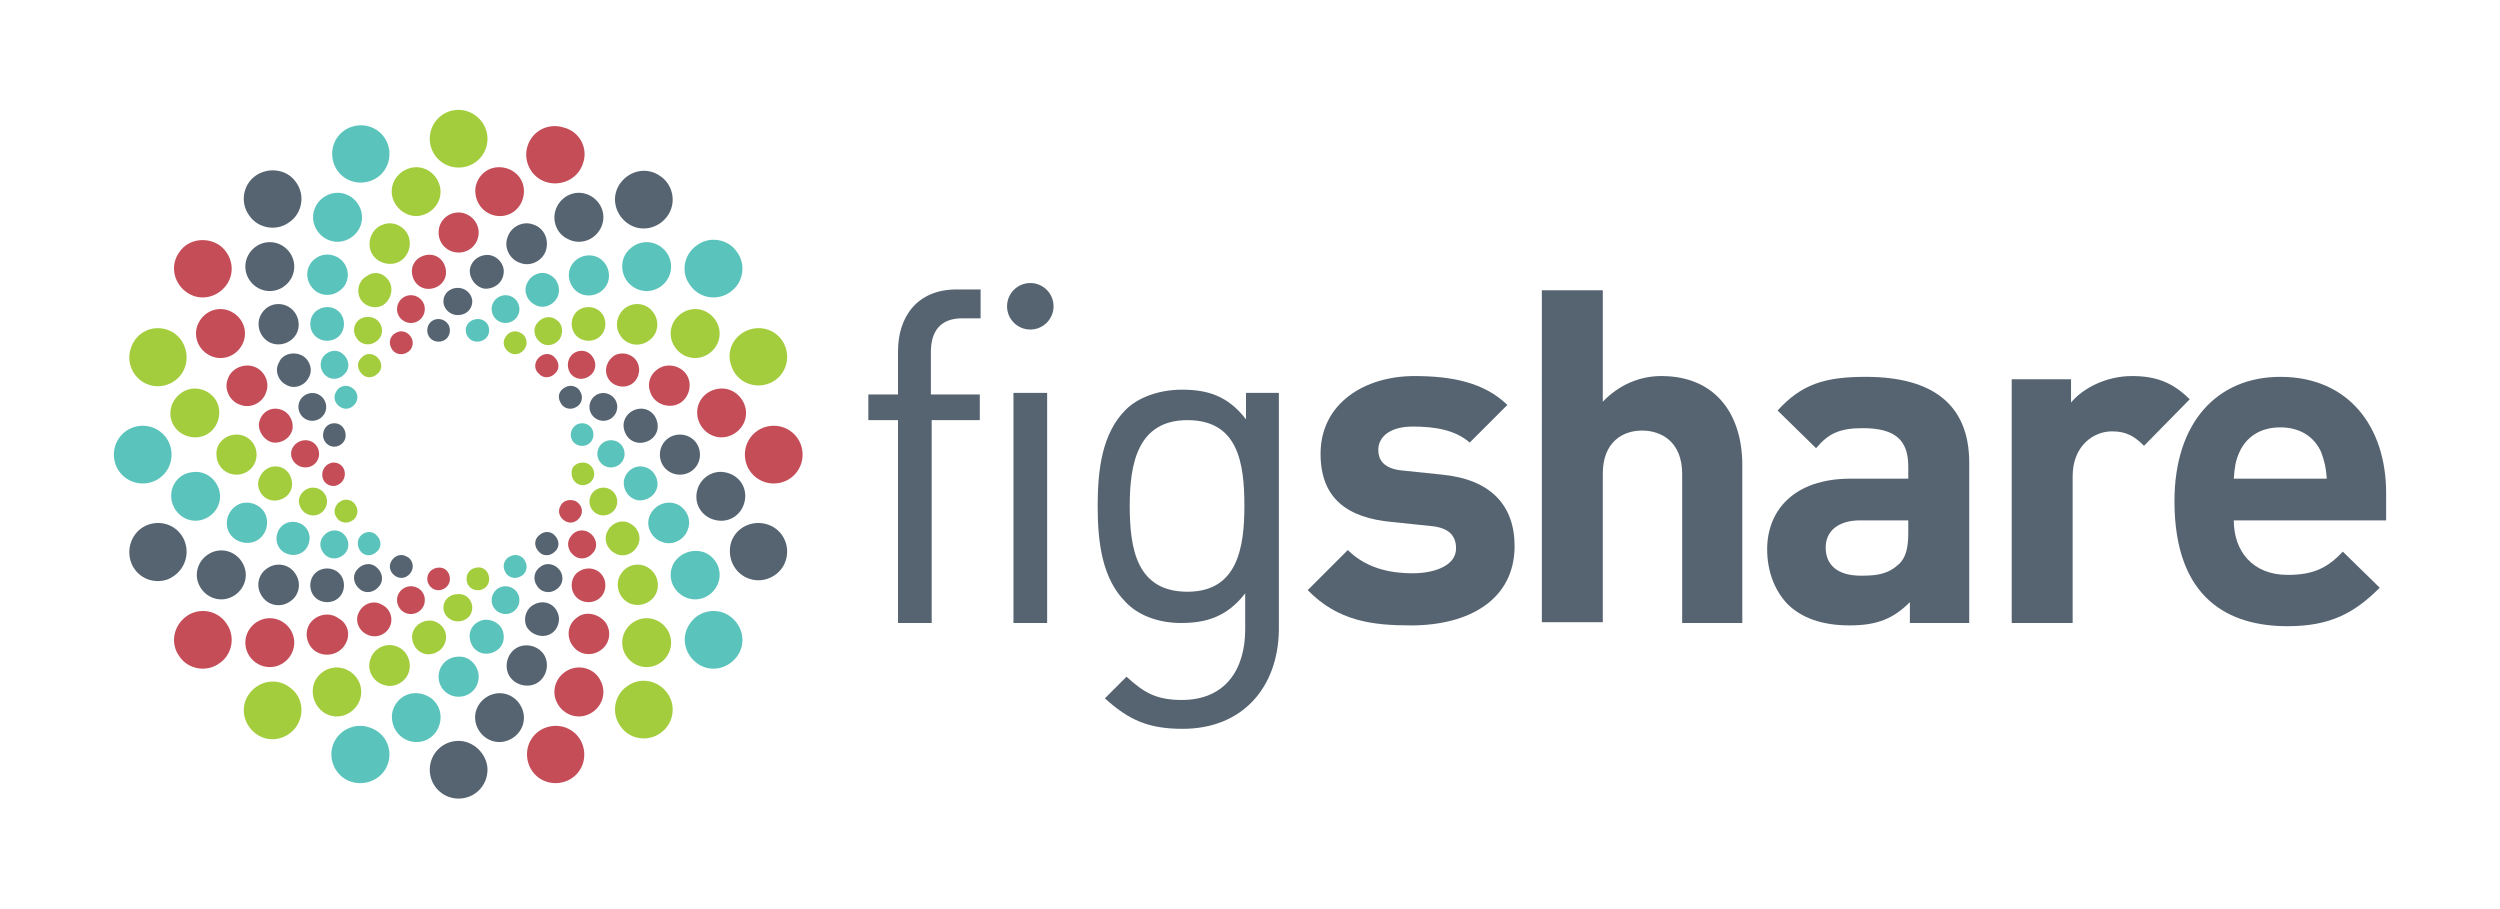 <?xml version="1.0" encoding="UTF-8"?> <svg xmlns="http://www.w3.org/2000/svg" xmlns:xlink="http://www.w3.org/1999/xlink" version="1.1" id="Full_Colour" x="0px" y="0px" viewBox="0 0 311.8 113.4" style="enable-background:new 0 0 311.8 113.4;" xml:space="preserve"> <style type="text/css"> .st0{fill:#566471;} .st1{fill:#A3CD3D;} .st2{fill:#C54D58;} .st3{fill:#5AC4BC;} </style> <g> <path class="st0" d="M116.2,52.4v25.3H112V52.4h-3.7v-3.2h3.7v-5.4c0-4.3,2.4-7.7,7.3-7.7h3v3.6H120c-2.7,0-3.9,1.6-3.9,4.2v5.3 h6.1v3.2H116.2z"></path> <path class="st0" d="M128.5,41.1c-1.6,0-2.9-1.3-2.9-2.9c0-1.6,1.3-2.9,2.9-2.9c1.6,0,2.9,1.3,2.9,2.9 C131.4,39.8,130.1,41.1,128.5,41.1z"></path> <rect x="126.4" y="49" class="st0" width="4.2" height="28.7"></rect> <path class="st0" d="M147.5,90.9c-4.3,0-6.7-1.1-9.7-3.8l2.7-2.7c2.1,1.9,3.6,2.9,6.9,2.9c5.5,0,7.9-3.9,7.9-8.8v-4.5 c-2.3,3-5,3.7-8,3.7c-2.9,0-5.4-1-6.9-2.6c-2.9-2.9-3.5-7.3-3.5-12s0.6-9.1,3.5-12c1.5-1.5,4.1-2.5,7-2.5c3.1,0,5.7,0.7,8,3.7V49 h4.1v29.6C159.4,85.7,155,90.9,147.5,90.9z M148.1,52.4c-6.2,0-7.2,5.4-7.2,10.7c0,5.4,0.9,10.7,7.2,10.7c6.2,0,7.1-5.4,7.1-10.7 C155.2,57.7,154.4,52.4,148.1,52.4z"></path> <path class="st0" d="M176,78c-4.8,0-9.1-0.5-12.9-4.4l5-5c2.5,2.5,5.8,2.9,8.1,2.9c2.6,0,5.4-0.9,5.4-3.1c0-1.5-0.8-2.6-3.2-2.8 l-4.8-0.5c-5.5-0.5-8.9-2.9-8.9-8.5c0-6.3,5.5-9.7,11.7-9.7c4.7,0,8.7,0.8,11.6,3.6l-4.7,4.7c-1.8-1.6-4.4-2-7.1-2 c-3,0-4.3,1.4-4.3,2.9c0,1.1,0.5,2.4,3.2,2.6l4.8,0.5c6,0.6,9,3.8,9,8.9C188.9,74.8,183.2,78,176,78z"></path> <path class="st0" d="M209.8,77.7V59.1c0-4-2.6-5.4-5-5.4c-2.4,0-4.9,1.4-4.9,5.4v18.5h-7.6V36.2h7.6v13.9c2-2.1,4.6-3.2,7.3-3.2 c6.7,0,10.1,4.7,10.1,11.1v19.7H209.8z"></path> <path class="st0" d="M238.2,77.7v-2.6c-2,2-4,2.9-7.5,2.9c-3.4,0-6-0.9-7.8-2.7c-1.6-1.7-2.5-4.1-2.5-6.8c0-4.8,3.3-8.8,10.4-8.8 h7.2v-1.5c0-3.3-1.6-4.8-5.7-4.8c-2.9,0-4.3,0.7-5.8,2.5l-4.8-4.7c3-3.3,5.9-4.2,11-4.2c8.5,0,12.9,3.6,12.9,10.7v20H238.2z M238,64.9h-6c-2.7,0-4.3,1.3-4.3,3.4c0,2.1,1.4,3.5,4.4,3.5c2.1,0,3.4-0.2,4.8-1.5c0.8-0.8,1.1-2,1.1-3.8V64.9z"></path> <path class="st0" d="M267.4,55.6c-1.2-1.2-2.2-1.8-4-1.8c-2.3,0-4.9,1.8-4.9,5.6v18.3h-7.6V47.3h7.4v2.9c1.5-1.8,4.4-3.3,7.6-3.3 c3,0,5.1,0.8,7.2,2.9L267.4,55.6z"></path> <path class="st0" d="M278.6,64.9c0,3.9,2.4,6.8,6.7,6.8c3.3,0,5-0.9,6.9-2.9l4.6,4.5c-3.1,3.1-6.1,4.8-11.5,4.8 c-7.2,0-14.1-3.3-14.1-15.6c0-9.9,5.4-15.5,13.2-15.5c8.5,0,13.2,6.2,13.2,14.5v3.4H278.6z M289.5,56.4c-0.8-1.8-2.5-3.1-5.1-3.1 s-4.3,1.3-5.1,3.1c-0.5,1.1-0.6,1.9-0.7,3.3h11.6C290.1,58.3,289.9,57.5,289.5,56.4z"></path> </g> <g> <path class="st0" d="M83.2,27c-1.2,1.6-3.4,2-5,0.8c-1.6-1.2-2-3.4-0.8-5c1.2-1.6,3.4-2,5-0.8C84,23.1,84.4,25.4,83.2,27"></path> <path class="st0" d="M69.5,25.7c0.8-1.5,2.6-2.1,4.1-1.3c1.5,0.8,2.1,2.6,1.3,4.1c-0.8,1.5-2.6,2.1-4.1,1.3 C69.3,29.1,68.7,27.2,69.5,25.7"></path> <path class="st0" d="M68.1,31.2c-0.4,1.3-1.9,2.1-3.2,1.6c-1.3-0.4-2.1-1.9-1.6-3.2c0.4-1.3,1.9-2.1,3.2-1.6 C67.8,28.4,68.5,29.8,68.1,31.2"></path> <path class="st0" d="M62.8,34.2c-0.2,1.2-1.3,1.9-2.4,1.8c-1.1-0.2-1.9-1.3-1.8-2.4c0.2-1.2,1.3-1.9,2.4-1.8 C62.2,32,63,33.1,62.8,34.2"></path> <path class="st0" d="M58.9,37.6c0,1-0.8,1.7-1.8,1.7c-1,0-1.8-0.8-1.8-1.7c0-1,0.8-1.7,1.8-1.7C58.1,35.9,58.9,36.7,58.9,37.6"></path> <path class="st0" d="M56.1,41c0.1,0.8-0.4,1.5-1.2,1.6c-0.8,0.1-1.5-0.4-1.6-1.2c-0.1-0.8,0.4-1.5,1.2-1.6 C55.2,39.7,56,40.2,56.1,41"></path> <path class="st1" d="M36.9,90.7c-1.2,1.6-3.4,2-5,0.8c-1.6-1.2-2-3.4-0.8-5c1.2-1.6,3.4-2,5-0.8C37.7,86.8,38.1,89,36.9,90.7"></path> <path class="st1" d="M39.3,84.9c0.8-1.5,2.6-2.1,4.1-1.3c1.5,0.8,2.1,2.6,1.3,4.1c-0.8,1.5-2.6,2.1-4.1,1.3 C39.2,88.2,38.6,86.4,39.3,84.9"></path> <path class="st1" d="M51,83.8c-0.4,1.3-1.9,2.1-3.2,1.6c-1.3-0.4-2.1-1.9-1.6-3.2c0.4-1.3,1.9-2.1,3.2-1.6 C50.7,81,51.4,82.5,51,83.8"></path> <path class="st1" d="M55.6,79.8c-0.2,1.2-1.3,1.9-2.4,1.8c-1.2-0.2-1.9-1.3-1.8-2.4c0.2-1.2,1.3-1.9,2.4-1.8 C55,77.6,55.8,78.6,55.6,79.8"></path> <path class="st1" d="M58.9,75.8c0,1-0.8,1.7-1.8,1.7c-1,0-1.8-0.8-1.8-1.7c0-1,0.8-1.7,1.8-1.7C58.1,74,58.9,74.8,58.9,75.8"></path> <path class="st1" d="M61,72c0.1,0.8-0.4,1.5-1.2,1.6c-0.8,0.1-1.5-0.4-1.6-1.2c-0.1-0.8,0.4-1.5,1.2-1.6C60.2,70.6,60.9,71.2,61,72 "></path> <path class="st1" d="M20.8,41.1c1.9,0.6,2.9,2.7,2.3,4.6c-0.6,1.9-2.7,2.9-4.5,2.3c-1.9-0.6-2.9-2.7-2.3-4.5 C16.9,41.5,18.9,40.5,20.8,41.1"></path> <path class="st1" d="M24.8,48.5c1.7,0.3,2.8,1.8,2.5,3.5c-0.3,1.7-1.8,2.8-3.5,2.5c-1.7-0.3-2.8-1.8-2.5-3.5 C21.6,49.4,23.2,48.2,24.8,48.5"></path> <path class="st1" d="M29.5,54.2c1.4,0,2.5,1.1,2.5,2.5c0,1.4-1.1,2.5-2.5,2.5c-1.4,0-2.5-1.1-2.5-2.5 C26.9,55.3,28.1,54.2,29.5,54.2"></path> <path class="st1" d="M34,58.2c1.2-0.2,2.2,0.6,2.4,1.8c0.2,1.2-0.6,2.2-1.8,2.4c-1.2,0.2-2.2-0.6-2.4-1.8 C32.1,59.5,32.9,58.4,34,58.2"></path> <path class="st1" d="M38.5,60.9c0.9-0.3,1.9,0.2,2.2,1.1c0.3,0.9-0.2,1.9-1.1,2.2c-0.9,0.3-1.9-0.2-2.2-1.1 C37,62.2,37.6,61.2,38.5,60.9"></path> <path class="st1" d="M42.5,62.5c0.7-0.4,1.6-0.1,1.9,0.6c0.4,0.7,0.1,1.6-0.6,1.9c-0.7,0.4-1.6,0.1-1.9-0.6 C41.5,63.8,41.8,62.9,42.5,62.5"></path> <path class="st0" d="M95.7,65.4c1.9,0.6,2.9,2.6,2.3,4.5c-0.6,1.9-2.7,2.9-4.5,2.3c-1.9-0.6-2.9-2.7-2.3-4.6 C91.8,65.8,93.8,64.8,95.7,65.4"></path> <path class="st0" d="M90.4,58.9c1.7,0.3,2.8,1.8,2.5,3.5c-0.3,1.7-1.8,2.8-3.5,2.5c-1.7-0.3-2.8-1.8-2.5-3.5 C87.2,59.7,88.8,58.6,90.4,58.9"></path> <path class="st0" d="M84.8,54.2c1.4,0,2.5,1.1,2.5,2.5c0,1.4-1.1,2.5-2.5,2.5c-1.4,0-2.5-1.1-2.5-2.5 C82.3,55.3,83.4,54.2,84.8,54.2"></path> <path class="st0" d="M79.6,51c1.2-0.2,2.2,0.6,2.4,1.8c0.2,1.2-0.6,2.2-1.8,2.4c-1.2,0.2-2.2-0.6-2.4-1.8 C77.6,52.3,78.4,51.2,79.6,51"></path> <path class="st0" d="M74.7,49.1c0.9-0.3,1.9,0.2,2.2,1.1c0.3,0.9-0.2,1.9-1.1,2.2c-0.9,0.3-1.9-0.2-2.2-1.1 C73.3,50.4,73.8,49.4,74.7,49.1"></path> <path class="st0" d="M70.5,48.3c0.7-0.4,1.6-0.1,1.9,0.6c0.4,0.7,0.1,1.6-0.6,1.9c-0.7,0.4-1.6,0.1-1.9-0.6 C69.5,49.5,69.7,48.7,70.5,48.3"></path> <path class="st0" d="M36.9,22.7c1.2,1.6,0.8,3.9-0.8,5c-1.6,1.2-3.9,0.8-5-0.8c-1.2-1.6-0.8-3.9,0.8-5 C33.5,20.8,35.8,21.1,36.9,22.7"></path> <path class="st0" d="M35.8,31.1c1.2,1.2,1.2,3.1,0,4.3c-1.2,1.2-3.1,1.2-4.3,0c-1.2-1.2-1.2-3.1,0-4.3 C32.7,29.9,34.6,29.9,35.8,31.1"></path> <path class="st0" d="M36.2,38.4c1.1,0.8,1.4,2.4,0.6,3.5c-0.8,1.1-2.4,1.4-3.5,0.6c-1.1-0.8-1.4-2.4-0.6-3.5 C33.5,37.8,35.1,37.6,36.2,38.4"></path> <path class="st0" d="M37.6,44.3c1,0.5,1.5,1.8,0.9,2.8c-0.5,1-1.8,1.5-2.8,0.9c-1-0.5-1.5-1.8-0.9-2.8 C35.2,44.2,36.5,43.8,37.6,44.3"></path> <path class="st0" d="M39.5,49.1c0.9,0.3,1.4,1.3,1.1,2.2c-0.3,0.9-1.3,1.4-2.2,1.1c-0.9-0.3-1.4-1.3-1.1-2.2 C37.6,49.3,38.6,48.8,39.5,49.1"></path> <path class="st0" d="M41.9,52.8c0.8,0.1,1.3,0.9,1.2,1.7c-0.1,0.8-0.9,1.3-1.6,1.2c-0.8-0.1-1.3-0.9-1.2-1.6 C40.4,53.2,41.1,52.7,41.9,52.8"></path> <path class="st1" d="M83.2,86.4c1.2,1.6,0.8,3.9-0.8,5c-1.6,1.2-3.9,0.8-5-0.8c-1.2-1.6-0.8-3.9,0.8-5C79.8,84.4,82,84.8,83.2,86.4 "></path> <path class="st1" d="M82.8,78c1.2,1.2,1.2,3.1,0,4.3c-1.2,1.2-3.1,1.2-4.3,0c-1.2-1.2-1.2-3.1,0-4.3C79.7,76.8,81.6,76.8,82.8,78"></path> <path class="st1" d="M81,70.9c1.1,0.8,1.4,2.4,0.6,3.5c-0.8,1.1-2.4,1.4-3.5,0.6c-1.1-0.8-1.4-2.4-0.6-3.5 C78.3,70.3,79.9,70.1,81,70.9"></path> <path class="st1" d="M78.6,65.3c1,0.5,1.5,1.8,0.9,2.8c-0.5,1-1.8,1.5-2.8,0.9c-1-0.5-1.5-1.8-0.9-2.8 C76.3,65.2,77.6,64.7,78.6,65.3"></path> <path class="st1" d="M75.8,60.9c0.9,0.3,1.4,1.3,1.1,2.2c-0.3,0.9-1.3,1.4-2.2,1.1c-0.9-0.3-1.4-1.3-1.1-2.2 C73.9,61.1,74.9,60.6,75.8,60.9"></path> <path class="st1" d="M72.9,57.7c0.8,0.1,1.3,0.9,1.2,1.6c-0.1,0.8-0.9,1.3-1.6,1.2c-0.8-0.1-1.3-0.9-1.2-1.7 C71.3,58.1,72.1,57.6,72.9,57.7"></path> <path class="st1" d="M93.5,41.1c1.9-0.6,3.9,0.4,4.5,2.3c0.6,1.9-0.4,3.9-2.3,4.5c-1.9,0.6-3.9-0.4-4.5-2.3 C90.5,43.7,91.6,41.7,93.5,41.1"></path> <path class="st1" d="M85.3,38.9c1.5-0.8,3.3-0.2,4.1,1.3c0.8,1.5,0.2,3.3-1.3,4.1c-1.5,0.8-3.3,0.2-4.1-1.3 C83.2,41.5,83.8,39.7,85.3,38.9"></path> <path class="st1" d="M78,38.4c1.1-0.8,2.7-0.6,3.5,0.6c0.8,1.1,0.6,2.7-0.6,3.5c-1.1,0.8-2.7,0.6-3.5-0.6 C76.6,40.8,76.9,39.2,78,38.4"></path> <path class="st1" d="M71.9,38.9c0.8-0.8,2.2-0.8,3,0c0.8,0.8,0.8,2.2,0,3c-0.8,0.8-2.2,0.8-3,0C71.1,41.1,71.1,39.7,71.9,38.9"></path> <path class="st1" d="M69.8,42.3c-0.6,0.8-1.7,1-2.4,0.4c-0.8-0.6-1-1.7-0.4-2.4c0.6-0.8,1.7-1,2.4-0.4 C70.2,40.4,70.3,41.5,69.8,42.3"></path> <path class="st1" d="M65.5,43.4c-0.4,0.7-1.2,1-1.9,0.6c-0.7-0.4-1-1.2-0.6-1.9c0.4-0.7,1.2-1,1.9-0.6 C65.6,41.8,65.9,42.7,65.5,43.4"></path> <path class="st0" d="M18.6,65.4c1.9-0.6,3.9,0.4,4.5,2.3c0.6,1.9-0.4,3.9-2.3,4.6c-1.9,0.6-3.9-0.4-4.5-2.3 C15.7,68.1,16.7,66,18.6,65.4"></path> <path class="st0" d="M26.2,69c1.5-0.8,3.3-0.2,4.1,1.3c0.8,1.5,0.2,3.3-1.3,4.1c-1.5,0.8-3.3,0.2-4.1-1.3 C24.1,71.6,24.7,69.8,26.2,69"></path> <path class="st0" d="M33.3,70.9c1.1-0.8,2.7-0.6,3.5,0.6c0.8,1.1,0.6,2.7-0.6,3.5c-1.1,0.8-2.7,0.6-3.5-0.6 C31.9,73.3,32.1,71.7,33.3,70.9"></path> <path class="st0" d="M39.3,71.5c0.8-0.8,2.2-0.8,3,0c0.8,0.8,0.8,2.2,0,3c-0.8,0.8-2.2,0.8-3,0C38.5,73.7,38.5,72.3,39.3,71.5"></path> <path class="st0" d="M47.3,73.1c-0.6,0.8-1.7,1-2.4,0.4c-0.8-0.6-1-1.7-0.4-2.4c0.6-0.8,1.7-1,2.4-0.4 C47.7,71.3,47.9,72.4,47.3,73.1"></path> <path class="st0" d="M51.3,71.3c-0.4,0.7-1.2,1-1.9,0.6c-0.7-0.4-1-1.2-0.6-1.9c0.4-0.7,1.2-1,1.9-0.6 C51.4,69.7,51.7,70.6,51.3,71.3"></path> <path class="st1" d="M60.8,17.3c0,2-1.6,3.6-3.6,3.6c-2,0-3.6-1.6-3.6-3.6c0-2,1.6-3.6,3.6-3.6C59.1,13.7,60.8,15.3,60.8,17.3"></path> <path class="st1" d="M48.9,24.4c-0.3-1.7,0.9-3.2,2.5-3.5c1.7-0.3,3.2,0.9,3.5,2.5c0.3,1.7-0.9,3.2-2.5,3.5 C50.8,27.2,49.2,26,48.9,24.4"></path> <path class="st1" d="M51,29.6c0.4,1.3-0.3,2.8-1.6,3.2c-1.3,0.4-2.8-0.3-3.2-1.6c-0.4-1.3,0.3-2.8,1.6-3.2 C49.1,27.5,50.6,28.3,51,29.6"></path> <path class="st1" d="M48.6,35.2c0.5,1,0.1,2.3-0.9,2.9c-1,0.5-2.3,0.1-2.8-0.9c-0.5-1-0.1-2.3,0.9-2.8C46.8,33.7,48,34.1,48.6,35.2 "></path> <path class="st1" d="M47.3,40.2c0.6,0.8,0.4,1.9-0.4,2.4c-0.8,0.6-1.9,0.4-2.4-0.4c-0.6-0.8-0.4-1.9,0.4-2.4 C45.7,39.3,46.8,39.5,47.3,40.2"></path> <path class="st1" d="M47.1,44.6c0.6,0.6,0.6,1.5,0,2c-0.6,0.6-1.5,0.6-2,0c-0.6-0.6-0.6-1.5,0-2C45.6,44,46.5,44,47.1,44.6"></path> <path class="st0" d="M60.8,96c0,2-1.6,3.6-3.6,3.6c-2,0-3.6-1.6-3.6-3.6c0-2,1.6-3.6,3.6-3.6C59.1,92.4,60.8,94.1,60.8,96"></path> <path class="st0" d="M59.3,90c-0.3-1.7,0.9-3.2,2.5-3.5c1.7-0.3,3.2,0.9,3.5,2.5c0.3,1.7-0.9,3.2-2.5,3.5 C61.1,92.8,59.6,91.6,59.3,90"></path> <path class="st0" d="M68.1,82.2c0.4,1.3-0.3,2.8-1.6,3.2c-1.3,0.4-2.8-0.3-3.2-1.6c-0.4-1.3,0.3-2.8,1.6-3.2 C66.2,80.2,67.7,80.9,68.1,82.2"></path> <path class="st0" d="M69.5,76.3c0.5,1,0.1,2.3-0.9,2.8c-1,0.5-2.3,0.1-2.9-0.9c-0.5-1-0.1-2.3,0.9-2.8C67.7,74.8,69,75.2,69.5,76.3 "></path> <path class="st0" d="M69.8,71.1c0.6,0.8,0.4,1.9-0.4,2.4c-0.8,0.6-1.9,0.4-2.4-0.4c-0.6-0.8-0.4-1.9,0.4-2.4 C68.1,70.1,69.2,70.3,69.8,71.1"></path> <path class="st0" d="M69.2,66.8c0.6,0.6,0.6,1.5,0,2c-0.6,0.6-1.5,0.6-2,0c-0.6-0.6-0.6-1.5,0-2C67.8,66.2,68.7,66.2,69.2,66.8"></path> <path class="st2" d="M72.7,20.4c-0.6,1.9-2.7,2.9-4.6,2.3c-1.9-0.6-2.9-2.7-2.3-4.5c0.6-1.9,2.6-2.9,4.5-2.3 C72.3,16.4,73.4,18.5,72.7,20.4"></path> <path class="st2" d="M59.3,23.4c0.3-1.7,1.8-2.8,3.5-2.5c1.7,0.3,2.8,1.8,2.5,3.5c-0.3,1.7-1.8,2.8-3.5,2.5 C60.2,26.6,59.1,25.1,59.3,23.4"></path> <path class="st2" d="M59.7,29c0,1.4-1.1,2.5-2.5,2.5c-1.4,0-2.5-1.1-2.5-2.5c0-1.4,1.1-2.5,2.5-2.5C58.5,26.5,59.7,27.6,59.7,29"></path> <path class="st2" d="M55.6,33.6c0.2,1.2-0.6,2.2-1.8,2.4c-1.2,0.2-2.2-0.6-2.4-1.8c-0.2-1.2,0.6-2.2,1.8-2.4 C54.4,31.6,55.4,32.4,55.6,33.6"></path> <path class="st2" d="M52.9,38c0.3,0.9-0.2,1.9-1.1,2.2c-0.9,0.3-1.9-0.2-2.2-1.1c-0.3-0.9,0.2-1.9,1.1-2.2 C51.6,36.6,52.6,37.1,52.9,38"></path> <path class="st2" d="M51.3,42.1c0.4,0.7,0.1,1.6-0.6,1.9c-0.7,0.4-1.6,0.1-1.9-0.6c-0.4-0.7-0.1-1.6,0.6-1.9 C50.1,41.1,50.9,41.4,51.3,42.1"></path> <path class="st3" d="M48.4,95.2c-0.6,1.9-2.7,2.9-4.6,2.3c-1.9-0.6-2.9-2.7-2.3-4.5c0.6-1.9,2.7-2.9,4.5-2.3 C48,91.3,49,93.3,48.4,95.2"></path> <path class="st3" d="M48.9,89c0.3-1.7,1.8-2.8,3.5-2.5c1.7,0.3,2.8,1.8,2.5,3.5c-0.3,1.7-1.8,2.8-3.5,2.5 C49.8,92.2,48.7,90.7,48.9,89"></path> <path class="st3" d="M59.7,84.4c0,1.4-1.1,2.5-2.5,2.5c-1.4,0-2.5-1.1-2.5-2.5c0-1.4,1.1-2.5,2.5-2.5C58.5,81.8,59.7,83,59.7,84.4"></path> <path class="st3" d="M62.8,79.1c0.2,1.2-0.6,2.2-1.8,2.4c-1.2,0.2-2.2-0.6-2.4-1.8c-0.2-1.2,0.6-2.2,1.8-2.4 C61.6,77.2,62.7,78,62.8,79.1"></path> <path class="st3" d="M64.7,74.3c0.3,0.9-0.2,1.9-1.1,2.2c-0.9,0.3-1.9-0.2-2.2-1.1c-0.3-0.9,0.2-1.9,1.1-2.2 C63.4,72.9,64.4,73.4,64.7,74.3"></path> <path class="st3" d="M65.5,70c0.4,0.7,0.1,1.6-0.6,1.9c-0.7,0.4-1.6,0.1-1.9-0.6c-0.4-0.7-0.1-1.6,0.6-1.9 C64.3,69,65.2,69.3,65.5,70"></path> <path class="st3" d="M17.8,53.1c2,0,3.6,1.6,3.6,3.6c0,2-1.6,3.6-3.6,3.6c-2,0-3.6-1.6-3.6-3.6C14.2,54.7,15.8,53.1,17.8,53.1"></path> <path class="st3" d="M23.9,58.9c1.7-0.3,3.2,0.9,3.5,2.5c0.3,1.7-0.9,3.2-2.5,3.5c-1.7,0.3-3.2-0.9-3.5-2.5 C21.1,60.7,22.2,59.1,23.9,58.9"></path> <path class="st3" d="M30,62.8c1.3-0.4,2.8,0.3,3.2,1.6c0.4,1.3-0.3,2.8-1.6,3.2c-1.3,0.4-2.8-0.3-3.2-1.6 C28,64.7,28.7,63.3,30,62.8"></path> <path class="st3" d="M35.6,65.3c1-0.5,2.3-0.1,2.8,0.9c0.5,1,0.1,2.3-0.9,2.8c-1,0.5-2.3,0.1-2.8-0.9 C34.2,67.1,34.6,65.8,35.6,65.3"></path> <path class="st3" d="M40.7,66.5c0.8-0.6,1.9-0.4,2.4,0.4c0.6,0.8,0.4,1.9-0.4,2.4c-0.8,0.6-1.9,0.4-2.4-0.4 C39.7,68.1,39.9,67.1,40.7,66.5"></path> <path class="st3" d="M45,66.8c0.6-0.6,1.5-0.6,2,0c0.6,0.6,0.6,1.5,0,2c-0.6,0.6-1.5,0.6-2,0C44.5,68.2,44.5,67.3,45,66.8"></path> <path class="st2" d="M96.5,53.1c2,0,3.6,1.6,3.6,3.6c0,2-1.6,3.6-3.6,3.6c-2,0-3.6-1.6-3.6-3.6C92.9,54.7,94.5,53.1,96.5,53.1"></path> <path class="st2" d="M89.5,48.5c1.7-0.3,3.2,0.9,3.5,2.5c0.3,1.7-0.9,3.2-2.5,3.5c-1.7,0.3-3.2-0.9-3.5-2.5 C86.7,50.3,87.8,48.8,89.5,48.5"></path> <path class="st2" d="M82.7,45.7c1.3-0.4,2.8,0.3,3.2,1.6c0.4,1.3-0.3,2.8-1.6,3.2c-1.3,0.4-2.8-0.3-3.2-1.6 C80.6,47.6,81.3,46.2,82.7,45.7"></path> <path class="st2" d="M76.7,44.3c1-0.5,2.3-0.1,2.8,0.9c0.5,1,0.1,2.3-0.9,2.8c-1,0.5-2.3,0.1-2.8-0.9 C75.3,46.1,75.7,44.9,76.7,44.3"></path> <path class="st2" d="M71.5,44.1c0.8-0.6,1.9-0.4,2.4,0.4c0.6,0.8,0.4,1.9-0.4,2.4c-0.8,0.6-1.9,0.4-2.4-0.4 C70.6,45.7,70.8,44.6,71.5,44.1"></path> <path class="st2" d="M67.2,44.6c0.6-0.6,1.5-0.6,2,0c0.6,0.6,0.6,1.5,0,2c-0.6,0.6-1.5,0.6-2,0C66.6,46.1,66.6,45.2,67.2,44.6"></path> <path class="st2" d="M27.4,30.6c1.6,1.2,2,3.4,0.8,5c-1.2,1.6-3.4,2-5,0.8c-1.6-1.2-2-3.4-0.8-5C23.5,29.8,25.8,29.5,27.4,30.6"></path> <path class="st2" d="M28.9,38.9c1.5,0.8,2.1,2.6,1.3,4.1c-0.8,1.5-2.6,2.1-4.1,1.3c-1.5-0.8-2.1-2.6-1.3-4.1 C25.6,38.7,27.4,38.1,28.9,38.9"></path> <path class="st2" d="M31.6,45.7c1.3,0.4,2.1,1.9,1.6,3.2c-0.4,1.3-1.9,2.1-3.2,1.6c-1.3-0.4-2.1-1.9-1.6-3.2 C28.8,46,30.3,45.3,31.6,45.7"></path> <path class="st2" d="M34.7,51c1.2,0.2,1.9,1.3,1.8,2.4c-0.2,1.2-1.3,1.9-2.4,1.8c-1.1-0.2-1.9-1.3-1.8-2.4 C32.5,51.6,33.5,50.8,34.7,51"></path> <path class="st2" d="M38.1,54.9c1,0,1.7,0.8,1.7,1.7c0,1-0.8,1.7-1.7,1.7c-1,0-1.8-0.8-1.8-1.7C36.3,55.7,37.1,54.9,38.1,54.9"></path> <path class="st2" d="M41.4,57.7c0.8-0.1,1.5,0.4,1.6,1.2c0.1,0.8-0.4,1.5-1.2,1.7c-0.8,0.1-1.5-0.4-1.6-1.2 C40.1,58.6,40.6,57.9,41.4,57.7"></path> <path class="st3" d="M91.1,76.9c1.6,1.2,2,3.4,0.8,5c-1.2,1.6-3.4,2-5,0.8c-1.6-1.2-2-3.4-0.8-5C87.2,76.1,89.5,75.7,91.1,76.9"></path> <path class="st3" d="M88.1,69c1.5,0.8,2.1,2.6,1.3,4.1c-0.8,1.5-2.6,2.1-4.1,1.3c-1.5-0.8-2.1-2.6-1.3-4.1 C84.8,68.9,86.6,68.3,88.1,69"></path> <path class="st3" d="M84.2,62.8c1.3,0.4,2.1,1.9,1.6,3.2c-0.4,1.3-1.9,2.1-3.2,1.6c-1.3-0.4-2.1-1.9-1.6-3.2 C81.5,63.1,82.9,62.4,84.2,62.8"></path> <path class="st3" d="M80.2,58.2c1.2,0.2,1.9,1.3,1.8,2.4c-0.2,1.2-1.3,1.9-2.4,1.8c-1.2-0.2-1.9-1.3-1.8-2.4 C78,58.8,79.1,58,80.2,58.2"></path> <path class="st3" d="M76.2,54.9c1,0,1.7,0.8,1.7,1.7c0,1-0.8,1.7-1.7,1.7c-1,0-1.7-0.8-1.7-1.7C74.5,55.7,75.2,54.9,76.2,54.9"></path> <path class="st3" d="M72.4,52.8c0.8-0.1,1.5,0.4,1.6,1.2c0.1,0.8-0.4,1.5-1.2,1.6c-0.8,0.1-1.5-0.4-1.6-1.2 C71.1,53.7,71.6,52.9,72.4,52.8"></path> <path class="st3" d="M86.9,30.6c1.6-1.2,3.9-0.8,5,0.8c1.2,1.6,0.8,3.9-0.8,5c-1.6,1.2-3.9,0.8-5-0.8 C84.9,34.1,85.2,31.8,86.9,30.6"></path> <path class="st3" d="M78.5,31.1c1.2-1.2,3.1-1.2,4.3,0c1.2,1.2,1.2,3.1,0,4.3c-1.2,1.2-3.1,1.2-4.3,0 C77.3,34.2,77.3,32.2,78.5,31.1"></path> <path class="st3" d="M75.5,35.8c-0.8,1.1-2.4,1.4-3.5,0.6c-1.1-0.8-1.4-2.4-0.6-3.5c0.8-1.1,2.4-1.4,3.5-0.6 C76,33.1,76.3,34.7,75.5,35.8"></path> <path class="st3" d="M69.5,37.1c-0.5,1-1.8,1.5-2.8,0.9c-1-0.5-1.5-1.8-0.9-2.8c0.5-1,1.8-1.5,2.8-0.9C69.6,34.8,70,36.1,69.5,37.1 "></path> <path class="st3" d="M64.7,39.1c-0.3,0.9-1.3,1.4-2.2,1.1c-0.9-0.3-1.4-1.3-1.1-2.2c0.3-0.9,1.3-1.4,2.2-1.1 C64.5,37.2,65,38.2,64.7,39.1"></path> <path class="st3" d="M61,41.4c-0.1,0.8-0.9,1.3-1.7,1.2c-0.8-0.1-1.3-0.9-1.2-1.6c0.1-0.8,0.9-1.3,1.7-1.2 C60.6,39.9,61.1,40.6,61,41.4"></path> <path class="st2" d="M23.2,76.9c1.6-1.2,3.9-0.8,5,0.8c1.2,1.6,0.8,3.9-0.8,5c-1.6,1.2-3.9,0.8-5-0.8 C21.2,80.3,21.6,78.1,23.2,76.9"></path> <path class="st2" d="M31.5,78c1.2-1.2,3.1-1.2,4.3,0c1.2,1.2,1.2,3.1,0,4.3c-1.2,1.2-3.1,1.2-4.3,0C30.3,81.1,30.3,79.2,31.5,78"></path> <path class="st2" d="M42.9,80.6c-0.8,1.1-2.4,1.4-3.6,0.6c-1.1-0.8-1.4-2.4-0.6-3.5c0.8-1.1,2.4-1.4,3.5-0.6 C43.5,77.8,43.8,79.4,42.9,80.6"></path> <path class="st2" d="M48.6,78.2c-0.5,1-1.8,1.5-2.9,0.9c-1-0.5-1.5-1.8-0.9-2.8c0.5-1,1.8-1.5,2.8-0.9 C48.7,75.9,49.1,77.2,48.6,78.2"></path> <path class="st2" d="M52.9,75.4c-0.3,0.9-1.3,1.4-2.2,1.1c-0.9-0.3-1.4-1.3-1.1-2.2c0.3-0.9,1.3-1.4,2.2-1.1 C52.7,73.5,53.2,74.4,52.9,75.4"></path> <path class="st2" d="M56.1,72.4c-0.1,0.8-0.9,1.3-1.6,1.2c-0.8-0.1-1.3-0.9-1.2-1.6c0.1-0.8,0.9-1.3,1.7-1.2 C55.7,70.9,56.2,71.6,56.1,72.4"></path> <path class="st3" d="M48.4,18.1c0.6,1.9-0.4,3.9-2.3,4.5c-1.9,0.6-3.9-0.4-4.5-2.3c-0.6-1.9,0.4-3.9,2.3-4.5 C45.8,15.2,47.8,16.2,48.4,18.1"></path> <path class="st3" d="M44.8,25.7c0.8,1.5,0.2,3.3-1.3,4.1c-1.5,0.8-3.3,0.2-4.1-1.3c-0.8-1.5-0.2-3.3,1.3-4.1 C42.2,23.6,44,24.2,44.8,25.7"></path> <path class="st3" d="M42.9,32.8c0.8,1.1,0.6,2.7-0.6,3.5c-1.1,0.8-2.7,0.6-3.5-0.6c-0.8-1.1-0.6-2.7,0.6-3.5 C40.5,31.4,42.1,31.7,42.9,32.8"></path> <path class="st3" d="M42.3,38.9c0.8,0.8,0.8,2.2,0,3c-0.8,0.8-2.2,0.8-3,0c-0.8-0.8-0.8-2.2,0-3C40.2,38.1,41.5,38.1,42.3,38.9"></path> <path class="st3" d="M42.7,44.1c0.8,0.6,1,1.7,0.4,2.4c-0.6,0.8-1.7,1-2.4,0.4c-0.8-0.6-0.9-1.7-0.4-2.4 C40.9,43.7,42,43.5,42.7,44.1"></path> <path class="st3" d="M43.8,48.3c0.7,0.4,1,1.2,0.6,1.9c-0.4,0.7-1.2,1-1.9,0.6c-0.7-0.4-1-1.2-0.6-1.9 C42.2,48.2,43.1,47.9,43.8,48.3"></path> <path class="st2" d="M72.7,93c0.6,1.9-0.4,3.9-2.3,4.5c-1.9,0.6-3.9-0.4-4.5-2.3c-0.6-1.9,0.4-3.9,2.3-4.5 C70.1,90.1,72.1,91.1,72.7,93"></path> <path class="st2" d="M74.9,84.9c0.8,1.5,0.2,3.3-1.3,4.1c-1.5,0.8-3.3,0.2-4.1-1.3c-0.8-1.5-0.2-3.3,1.3-4.1 C72.3,82.8,74.2,83.4,74.9,84.9"></path> <path class="st2" d="M75.5,77.6c0.8,1.1,0.6,2.7-0.6,3.5c-1.1,0.8-2.7,0.6-3.5-0.6c-0.8-1.1-0.6-2.7,0.6-3.5 C73,76.2,74.6,76.5,75.5,77.6"></path> <path class="st2" d="M74.9,71.5c0.8,0.8,0.8,2.2,0,3c-0.8,0.8-2.2,0.8-3,0c-0.8-0.8-0.8-2.2,0-3C72.8,70.7,74.1,70.7,74.9,71.5"></path> <path class="st2" d="M73.6,66.5c0.8,0.6,1,1.7,0.4,2.4c-0.6,0.8-1.7,1-2.4,0.4c-0.8-0.6-1-1.7-0.4-2.4 C71.7,66.1,72.8,65.9,73.6,66.5"></path> <path class="st2" d="M71.8,62.5c0.7,0.4,1,1.2,0.6,1.9c-0.4,0.7-1.2,1-1.9,0.6c-0.7-0.4-1-1.2-0.6-1.9 C70.2,62.4,71.1,62.2,71.8,62.5"></path> </g> </svg> 